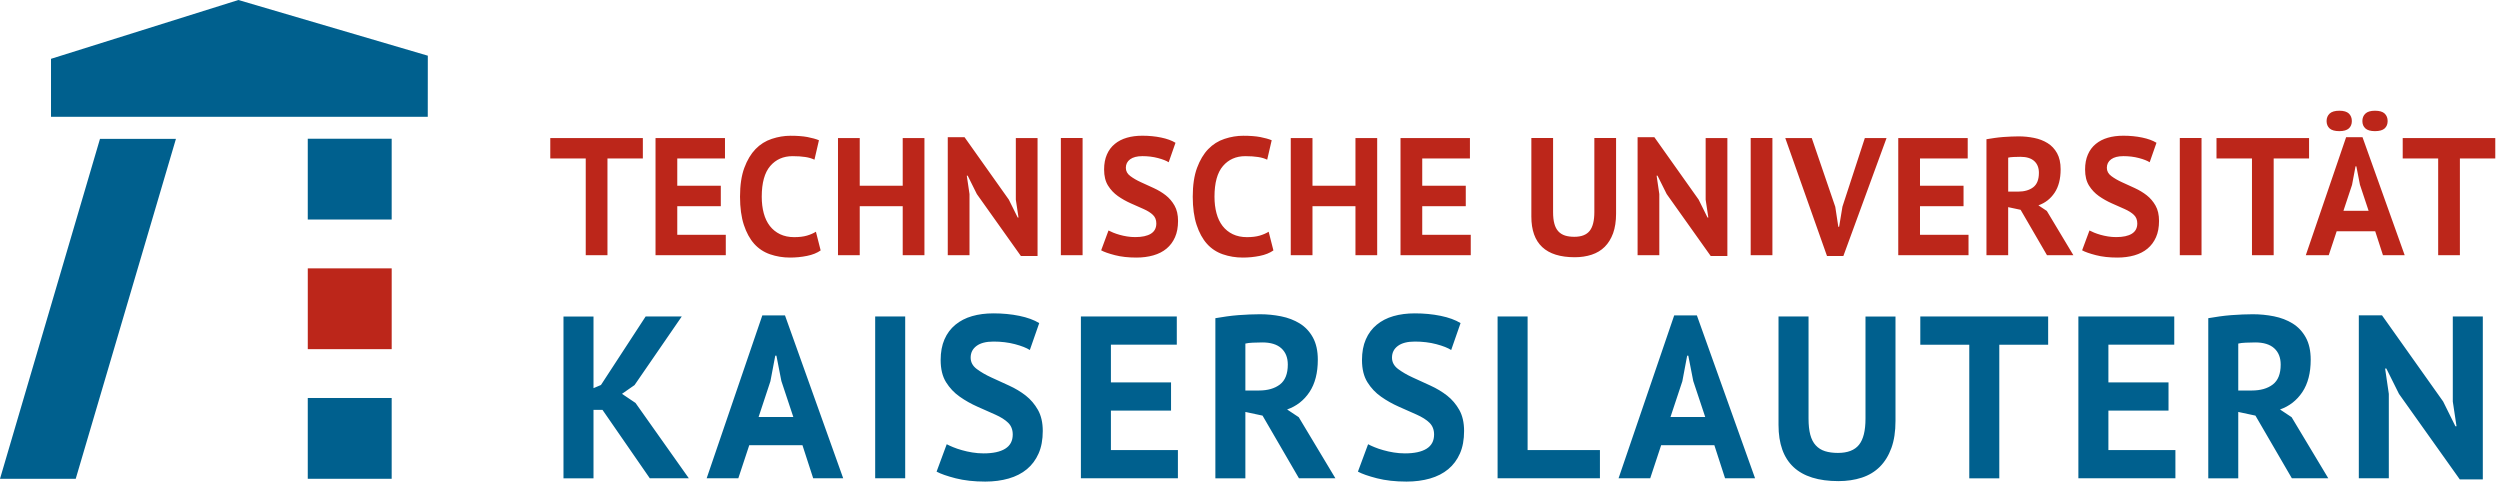 <?xml version="1.0" encoding="UTF-8" standalone="no"?>
<!DOCTYPE svg PUBLIC "-//W3C//DTD SVG 1.1//EN" "http://www.w3.org/Graphics/SVG/1.1/DTD/svg11.dtd">
<svg width="100%" height="100%" viewBox="0 0 142 28" version="1.1" xmlns="http://www.w3.org/2000/svg" xmlns:xlink="http://www.w3.org/1999/xlink" xml:space="preserve" xmlns:serif="http://www.serif.com/" style="fill-rule:evenodd;clip-rule:evenodd;stroke-linejoin:round;stroke-miterlimit:2;">
    <g transform="matrix(1,0,0,1,-14,-28.687)">
        <path d="M149.685,55.854L149.685,51.06L149.474,49.618L149.544,49.618L150.262,51.06L153.716,55.917L155.024,55.917L155.024,46.663L153.319,46.663L153.319,51.495L153.53,52.899L153.467,52.899L152.771,51.493L149.299,46.599L147.981,46.599L147.981,55.853L149.685,55.853L149.685,55.854ZM141.133,48.202C141.232,48.176 141.37,48.159 141.551,48.151C141.731,48.142 141.912,48.137 142.097,48.137C142.573,48.137 142.933,48.248 143.177,48.47C143.421,48.693 143.543,49 143.543,49.394C143.543,49.919 143.394,50.296 143.096,50.525C142.799,50.754 142.399,50.868 141.898,50.868L141.133,50.868L141.133,48.202ZM141.133,55.855L141.133,52.085L142.109,52.294L144.178,55.854L146.247,55.854L144.164,52.384L143.505,51.945C144.032,51.76 144.455,51.432 144.773,50.958C145.089,50.484 145.248,49.87 145.248,49.118C145.248,48.614 145.155,48.194 144.969,47.856C144.782,47.519 144.533,47.253 144.222,47.061C143.911,46.869 143.557,46.733 143.162,46.654C142.767,46.575 142.367,46.536 141.963,46.536C141.785,46.536 141.592,46.54 141.381,46.549C141.17,46.558 140.953,46.57 140.731,46.587C140.508,46.605 140.284,46.629 140.058,46.661C139.832,46.693 139.623,46.726 139.43,46.76L139.43,55.855L141.133,55.855ZM137.563,55.854L137.563,54.251L133.757,54.251L133.757,52.008L137.172,52.008L137.172,50.406L133.757,50.406L133.757,48.265L137.498,48.265L137.498,46.662L132.052,46.662L132.052,55.852L137.563,55.852L137.563,55.854ZM125.855,48.267L125.855,55.855L127.56,55.855L127.56,48.267L130.335,48.267L130.335,46.664L123.073,46.664L123.073,48.267L125.855,48.267ZM118.426,56.014C118.905,56.014 119.347,55.949 119.751,55.817C120.154,55.684 120.496,55.478 120.776,55.198C121.056,54.918 121.274,54.564 121.431,54.134C121.587,53.705 121.664,53.194 121.664,52.599L121.664,46.665L119.96,46.665L119.96,52.471C119.96,53.152 119.837,53.645 119.591,53.952C119.344,54.259 118.945,54.413 118.393,54.413C118.115,54.413 117.871,54.38 117.661,54.314C117.451,54.248 117.276,54.136 117.136,53.984C116.993,53.83 116.89,53.629 116.824,53.38C116.759,53.133 116.725,52.829 116.725,52.47L116.725,46.664L115.02,46.664L115.02,52.823C115.02,54.95 116.154,56.014 118.426,56.014M109.557,50.343L109.831,48.888L109.895,48.888L110.177,50.33L110.857,52.374L108.883,52.374L109.557,50.343ZM107.732,55.854L108.353,53.976L111.376,53.976L111.984,55.854L113.688,55.854L110.382,46.6L109.095,46.6L105.934,55.854L107.732,55.854ZM104.876,55.854L104.876,54.251L100.768,54.251L100.768,46.663L99.063,46.663L99.063,55.853L104.876,55.853L104.876,55.854ZM92.211,55.854C92.696,55.978 93.258,56.041 93.894,56.041C94.375,56.041 94.82,55.983 95.225,55.867C95.629,55.75 95.975,55.574 96.26,55.337C96.545,55.101 96.766,54.803 96.924,54.446C97.082,54.089 97.16,53.662 97.16,53.167C97.16,52.69 97.069,52.291 96.887,51.969C96.705,51.648 96.476,51.377 96.198,51.159C95.921,50.942 95.603,50.75 95.243,50.586C94.884,50.421 94.548,50.268 94.234,50.124C93.921,49.981 93.648,49.822 93.415,49.649C93.183,49.475 93.065,49.259 93.065,49.001C93.065,48.722 93.176,48.5 93.4,48.335C93.622,48.17 93.944,48.088 94.364,48.088C94.802,48.088 95.208,48.137 95.583,48.236C95.958,48.335 96.239,48.446 96.427,48.568L96.96,47.039C96.667,46.859 96.29,46.722 95.831,46.627C95.37,46.533 94.882,46.486 94.364,46.486C93.917,46.486 93.51,46.538 93.145,46.644C92.78,46.749 92.463,46.913 92.197,47.133C91.931,47.353 91.723,47.63 91.579,47.963C91.433,48.296 91.361,48.688 91.361,49.137C91.361,49.648 91.464,50.068 91.669,50.397C91.874,50.726 92.132,51 92.444,51.218C92.756,51.439 93.092,51.627 93.452,51.787C93.812,51.947 94.148,52.096 94.462,52.235C94.774,52.374 95.019,52.528 95.193,52.698C95.367,52.868 95.456,53.092 95.456,53.368C95.456,53.729 95.313,53.997 95.029,54.174C94.745,54.351 94.335,54.439 93.798,54.439C93.579,54.439 93.368,54.421 93.161,54.387C92.954,54.354 92.759,54.311 92.573,54.257C92.387,54.205 92.22,54.149 92.072,54.087C91.923,54.026 91.801,53.97 91.708,53.919L91.13,55.476C91.364,55.603 91.725,55.729 92.211,55.854M84.737,48.202C84.836,48.176 84.975,48.159 85.155,48.151C85.335,48.142 85.517,48.137 85.701,48.137C86.175,48.137 86.536,48.248 86.78,48.47C87.025,48.693 87.147,49 87.147,49.394C87.147,49.919 86.998,50.296 86.701,50.525C86.402,50.754 86.004,50.868 85.502,50.868L84.737,50.868L84.737,48.202ZM84.737,55.855L84.737,52.085L85.713,52.294L87.781,55.854L89.851,55.854L87.769,52.384L87.108,51.945C87.637,51.76 88.06,51.432 88.377,50.958C88.693,50.484 88.852,49.87 88.852,49.118C88.852,48.614 88.758,48.194 88.573,47.856C88.387,47.519 88.138,47.253 87.827,47.061C87.515,46.869 87.161,46.733 86.766,46.654C86.371,46.575 85.972,46.536 85.567,46.536C85.389,46.536 85.195,46.54 84.985,46.549C84.774,46.558 84.557,46.57 84.334,46.587C84.111,46.605 83.887,46.629 83.662,46.661C83.437,46.693 83.227,46.726 83.033,46.76L83.033,55.855L84.737,55.855ZM80.905,55.854L80.905,54.251L77.1,54.251L77.1,52.008L80.515,52.008L80.515,50.406L77.1,50.406L77.1,48.265L80.842,48.265L80.842,46.662L75.395,46.662L75.395,55.852L80.905,55.852L80.905,55.854ZM68.279,55.854C68.765,55.978 69.326,56.041 69.962,56.041C70.444,56.041 70.888,55.983 71.293,55.867C71.698,55.75 72.043,55.574 72.328,55.337C72.612,55.101 72.834,54.803 72.992,54.446C73.15,54.089 73.229,53.662 73.229,53.167C73.229,52.69 73.137,52.291 72.955,51.969C72.773,51.648 72.543,51.377 72.266,51.159C71.989,50.942 71.671,50.75 71.311,50.586C70.952,50.421 70.615,50.268 70.302,50.124C69.989,49.981 69.716,49.822 69.483,49.649C69.25,49.475 69.133,49.259 69.133,49.001C69.133,48.722 69.245,48.5 69.468,48.335C69.69,48.17 70.012,48.088 70.431,48.088C70.869,48.088 71.275,48.137 71.651,48.236C72.026,48.336 72.307,48.446 72.494,48.568L73.028,47.039C72.734,46.859 72.357,46.722 71.898,46.627C71.438,46.533 70.949,46.486 70.431,46.486C69.984,46.486 69.578,46.538 69.213,46.644C68.848,46.749 68.532,46.913 68.265,47.133C67.997,47.354 67.791,47.63 67.646,47.963C67.501,48.296 67.429,48.688 67.429,49.137C67.429,49.648 67.531,50.068 67.736,50.397C67.941,50.726 68.2,51 68.512,51.218C68.824,51.439 69.16,51.627 69.52,51.787C69.88,51.947 70.216,52.096 70.529,52.235C70.842,52.374 71.086,52.528 71.261,52.698C71.436,52.868 71.524,53.092 71.524,53.368C71.524,53.729 71.381,53.997 71.096,54.174C70.812,54.351 70.401,54.439 69.866,54.439C69.647,54.439 69.435,54.421 69.229,54.387C69.022,54.354 68.826,54.311 68.641,54.257C68.455,54.205 68.288,54.149 68.14,54.087C67.991,54.026 67.869,53.97 67.774,53.919L67.198,55.476C67.434,55.603 67.793,55.729 68.279,55.854M65.415,46.664L63.71,46.664L63.71,55.854L65.415,55.854L65.415,46.664ZM57.759,50.343L58.035,48.888L58.1,48.888L58.382,50.33L59.061,52.374L57.088,52.374L57.759,50.343ZM55.936,55.854L56.557,53.976L59.58,53.976L60.189,55.854L61.894,55.854L58.587,46.6L57.3,46.6L54.138,55.854L55.936,55.854ZM47.711,55.855L47.711,51.968L48.222,51.968L50.909,55.854L53.126,55.854L50.097,51.574L49.329,51.057L50.042,50.56L52.723,46.664L50.672,46.664L48.135,50.554L47.711,50.734L47.711,46.665L46.006,46.665L46.006,55.855L47.711,55.855Z" style="fill:rgb(0,96,142);fill-rule:nonzero;"/>
    </g>
    <g transform="matrix(1,0,0,1,-14,-28.687)">
        <path d="M152.488,37.688L152.488,43.182L153.722,43.182L153.722,37.688L155.732,37.688L155.732,36.528L150.474,36.528L150.474,37.688L152.488,37.688ZM148.355,35.982C148.469,36.085 148.65,36.136 148.898,36.136C149.151,36.136 149.336,36.084 149.448,35.982C149.561,35.878 149.618,35.739 149.618,35.564C149.618,35.386 149.561,35.244 149.448,35.136C149.336,35.03 149.151,34.976 148.898,34.976C148.65,34.976 148.469,35.031 148.355,35.139C148.24,35.247 148.183,35.389 148.183,35.564C148.183,35.739 148.24,35.878 148.355,35.982M146.322,35.982C146.437,36.085 146.622,36.136 146.875,36.136C147.12,36.136 147.299,36.084 147.414,35.982C147.527,35.878 147.585,35.739 147.585,35.564C147.585,35.386 147.528,35.244 147.416,35.136C147.303,35.03 147.123,34.976 146.875,34.976C146.622,34.976 146.437,35.031 146.322,35.139C146.209,35.247 146.15,35.389 146.15,35.564C146.15,35.739 146.209,35.878 146.322,35.982M147.595,39.191L147.794,38.136L147.841,38.136L148.045,39.18L148.537,40.661L147.107,40.661L147.595,39.191ZM146.273,43.182L146.723,41.823L148.912,41.823L149.352,43.182L150.586,43.182L148.191,36.481L147.259,36.481L144.97,43.182L146.273,43.182ZM141.912,37.688L141.912,43.182L143.145,43.182L143.145,37.688L145.155,37.688L145.155,36.528L139.897,36.528L139.897,37.688L141.912,37.688ZM139.047,36.527L137.813,36.527L137.813,43.181L139.047,43.181L139.047,36.527ZM133.049,43.181C133.401,43.272 133.807,43.317 134.268,43.317C134.618,43.317 134.938,43.275 135.232,43.191C135.525,43.107 135.775,42.979 135.981,42.807C136.187,42.635 136.347,42.42 136.461,42.161C136.576,41.903 136.633,41.594 136.633,41.235C136.633,40.889 136.567,40.6 136.435,40.367C136.303,40.134 136.137,39.939 135.936,39.781C135.736,39.624 135.505,39.485 135.246,39.366C134.984,39.247 134.741,39.135 134.515,39.032C134.288,38.928 134.09,38.813 133.922,38.687C133.753,38.562 133.669,38.406 133.669,38.218C133.669,38.016 133.749,37.856 133.911,37.736C134.071,37.617 134.305,37.556 134.608,37.556C134.924,37.556 135.219,37.592 135.49,37.664C135.762,37.736 135.967,37.816 136.101,37.904L136.488,36.797C136.275,36.666 136.003,36.568 135.67,36.499C135.337,36.43 134.982,36.396 134.608,36.396C134.283,36.396 133.989,36.433 133.725,36.51C133.461,36.587 133.232,36.705 133.039,36.864C132.845,37.024 132.695,37.223 132.591,37.466C132.486,37.707 132.433,37.99 132.433,38.316C132.433,38.686 132.507,38.99 132.656,39.228C132.805,39.466 132.993,39.665 133.218,39.824C133.444,39.983 133.688,40.12 133.947,40.236C134.209,40.35 134.453,40.46 134.678,40.56C134.905,40.661 135.082,40.773 135.208,40.896C135.335,41.019 135.398,41.179 135.398,41.38C135.398,41.641 135.294,41.835 135.088,41.963C134.882,42.09 134.585,42.154 134.196,42.154C134.039,42.154 133.884,42.141 133.735,42.117C133.586,42.093 133.443,42.062 133.309,42.024C133.174,41.985 133.053,41.944 132.946,41.9C132.839,41.856 132.751,41.815 132.682,41.778L132.264,42.905C132.436,42.999 132.696,43.09 133.049,43.181M128.064,37.641C128.135,37.622 128.236,37.611 128.368,37.604C128.498,37.597 128.63,37.594 128.763,37.594C129.107,37.594 129.368,37.675 129.545,37.835C129.722,37.996 129.81,38.219 129.81,38.504C129.81,38.884 129.703,39.157 129.487,39.323C129.271,39.488 128.982,39.571 128.62,39.571L128.065,39.571L128.065,37.641L128.064,37.641ZM128.064,43.182L128.064,40.453L128.771,40.604L130.268,43.181L131.767,43.181L130.26,40.669L129.781,40.35C130.165,40.217 130.47,39.98 130.701,39.635C130.93,39.292 131.044,38.848 131.044,38.303C131.044,37.939 130.977,37.633 130.842,37.389C130.707,37.146 130.527,36.953 130.301,36.815C130.074,36.674 129.82,36.577 129.534,36.52C129.248,36.462 128.958,36.433 128.665,36.433C128.537,36.433 128.395,36.437 128.244,36.443C128.091,36.45 127.933,36.459 127.772,36.47C127.61,36.484 127.448,36.5 127.286,36.524C127.123,36.547 126.971,36.572 126.831,36.595L126.831,43.181L128.064,43.181L128.064,43.182ZM125.812,43.182L125.812,42.022L123.056,42.022L123.056,40.398L125.529,40.398L125.529,39.238L123.056,39.238L123.056,37.688L125.766,37.688L125.766,36.528L121.821,36.528L121.821,43.182L125.812,43.182ZM117.774,43.229L118.703,43.229L121.156,36.528L119.923,36.528L118.651,40.425L118.462,41.568L118.416,41.568L118.244,40.434L116.908,36.528L115.403,36.528L117.774,43.229ZM114.673,36.527L113.439,36.527L113.439,43.181L114.673,43.181L114.673,36.527ZM108.249,43.182L108.249,39.71L108.096,38.666L108.147,38.666L108.668,39.71L111.169,43.229L112.115,43.229L112.115,36.528L110.881,36.528L110.881,40.027L111.033,41.043L110.987,41.043L110.483,40.026L107.969,36.481L107.015,36.481L107.015,43.182L108.249,43.182ZM103.446,43.298C103.794,43.298 104.113,43.25 104.406,43.154C104.698,43.057 104.946,42.909 105.149,42.706C105.352,42.503 105.51,42.247 105.624,41.936C105.736,41.624 105.793,41.253 105.793,40.824L105.793,36.527L104.559,36.527L104.559,40.731C104.559,41.222 104.469,41.581 104.291,41.802C104.112,42.026 103.823,42.137 103.424,42.137C103.223,42.137 103.046,42.114 102.894,42.066C102.743,42.017 102.615,41.938 102.513,41.827C102.41,41.715 102.335,41.57 102.287,41.389C102.238,41.21 102.215,40.991 102.215,40.731L102.215,36.527L100.981,36.527L100.981,40.987C100.98,42.527 101.803,43.298 103.446,43.298M97.539,43.182L97.539,42.022L94.783,42.022L94.783,40.398L97.256,40.398L97.256,39.238L94.783,39.238L94.783,37.688L97.492,37.688L97.492,36.528L93.549,36.528L93.549,43.182L97.539,43.182ZM88.549,43.182L88.549,40.398L90.99,40.398L90.99,43.182L92.224,43.182L92.224,36.528L90.99,36.528L90.99,39.238L88.549,39.238L88.549,36.528L87.315,36.528L87.315,43.182L88.549,43.182ZM81.967,41.46C82.112,41.9 82.307,42.258 82.553,42.533C82.798,42.807 83.099,43.007 83.456,43.131C83.813,43.254 84.19,43.317 84.59,43.317C84.917,43.317 85.239,43.286 85.553,43.222C85.867,43.16 86.125,43.055 86.33,42.911L86.06,41.849C85.914,41.94 85.743,42.013 85.547,42.071C85.35,42.128 85.11,42.157 84.825,42.157C84.522,42.157 84.254,42.1 84.022,41.99C83.79,41.878 83.597,41.721 83.442,41.522C83.288,41.322 83.172,41.081 83.097,40.798C83.021,40.516 82.983,40.203 82.983,39.86C82.983,39.072 83.143,38.492 83.463,38.118C83.783,37.745 84.206,37.557 84.732,37.557C85.017,37.557 85.259,37.574 85.459,37.605C85.658,37.635 85.831,37.687 85.976,37.757L86.232,36.653C86.061,36.582 85.845,36.522 85.582,36.471C85.319,36.422 84.997,36.398 84.616,36.398C84.261,36.398 83.906,36.457 83.551,36.575C83.197,36.692 82.89,36.886 82.629,37.155C82.368,37.425 82.156,37.78 81.993,38.219C81.83,38.658 81.748,39.205 81.748,39.86C81.749,40.486 81.822,41.021 81.967,41.46M77.329,43.181C77.681,43.272 78.087,43.317 78.548,43.317C78.897,43.317 79.218,43.275 79.511,43.191C79.805,43.107 80.055,42.979 80.261,42.807C80.467,42.635 80.627,42.42 80.741,42.161C80.856,41.903 80.913,41.594 80.913,41.235C80.913,40.889 80.847,40.6 80.715,40.367C80.583,40.134 80.417,39.939 80.216,39.781C80.016,39.624 79.785,39.485 79.525,39.366C79.264,39.247 79.02,39.135 78.794,39.032C78.567,38.928 78.369,38.813 78.201,38.687C78.032,38.562 77.948,38.406 77.948,38.218C77.948,38.016 78.028,37.856 78.19,37.736C78.351,37.617 78.583,37.556 78.888,37.556C79.204,37.556 79.499,37.592 79.77,37.664C80.042,37.736 80.246,37.816 80.381,37.904L80.768,36.797C80.555,36.666 80.282,36.568 79.949,36.499C79.616,36.43 79.262,36.396 78.888,36.396C78.563,36.396 78.269,36.433 78.005,36.51C77.741,36.587 77.512,36.705 77.319,36.864C77.125,37.024 76.976,37.223 76.871,37.466C76.766,37.707 76.713,37.99 76.713,38.316C76.713,38.686 76.787,38.99 76.936,39.228C77.084,39.466 77.272,39.665 77.497,39.824C77.723,39.983 77.966,40.12 78.227,40.236C78.488,40.35 78.732,40.46 78.958,40.56C79.185,40.661 79.362,40.773 79.488,40.896C79.615,41.019 79.679,41.179 79.679,41.38C79.679,41.641 79.575,41.835 79.369,41.963C79.163,42.09 78.866,42.154 78.478,42.154C78.32,42.154 78.166,42.141 78.016,42.117C77.867,42.093 77.725,42.062 77.591,42.024C77.456,41.985 77.335,41.944 77.228,41.9C77.12,41.856 77.032,41.815 76.963,41.778L76.546,42.905C76.716,42.999 76.977,43.09 77.329,43.181M75.491,36.527L74.257,36.527L74.257,43.181L75.491,43.181L75.491,36.527ZM69.068,43.182L69.068,39.71L68.914,38.666L68.965,38.666L69.485,39.71L71.987,43.229L72.933,43.229L72.933,36.528L71.699,36.528L71.699,40.027L71.851,41.043L71.805,41.043L71.301,40.026L68.787,36.481L67.833,36.481L67.833,43.182L69.068,43.182ZM62.833,43.182L62.833,40.398L65.274,40.398L65.274,43.182L66.508,43.182L66.508,36.528L65.274,36.528L65.274,39.238L62.833,39.238L62.833,36.528L61.598,36.528L61.598,43.182L62.833,43.182ZM56.251,41.46C56.396,41.9 56.591,42.258 56.836,42.533C57.082,42.807 57.383,43.007 57.74,43.131C58.096,43.254 58.474,43.317 58.873,43.317C59.201,43.317 59.522,43.286 59.836,43.222C60.15,43.16 60.409,43.055 60.613,42.911L60.344,41.849C60.199,41.94 60.028,42.013 59.831,42.071C59.635,42.128 59.394,42.157 59.11,42.157C58.807,42.157 58.539,42.1 58.307,41.99C58.075,41.878 57.882,41.721 57.727,41.522C57.572,41.322 57.457,41.081 57.381,40.798C57.305,40.516 57.267,40.203 57.267,39.86C57.267,39.072 57.428,38.492 57.748,38.118C58.068,37.745 58.491,37.557 59.017,37.557C59.302,37.557 59.544,37.574 59.743,37.605C59.943,37.635 60.115,37.687 60.261,37.757L60.516,36.653C60.346,36.582 60.129,36.522 59.866,36.471C59.603,36.422 59.282,36.398 58.901,36.398C58.545,36.398 58.19,36.457 57.836,36.575C57.482,36.692 57.174,36.886 56.914,37.155C56.653,37.425 56.441,37.78 56.278,38.219C56.115,38.658 56.033,39.205 56.033,39.86C56.034,40.486 56.107,41.021 56.251,41.46M55.225,43.182L55.225,42.022L52.469,42.022L52.469,40.398L54.942,40.398L54.942,39.238L52.469,39.238L52.469,37.688L55.179,37.688L55.179,36.528L51.234,36.528L51.234,43.182L55.225,43.182ZM47.27,37.688L47.27,43.182L48.504,43.182L48.504,37.688L50.514,37.688L50.514,36.528L45.256,36.528L45.256,37.688L47.27,37.688Z" style="fill:rgb(188,38,26);fill-rule:nonzero;"/>
    </g>
    <g transform="matrix(1,0,0,1,-14,-28.687)">
        <path d="M27.541,28.687L16.897,32.028L16.897,35.322L38.297,35.322L38.3,31.85L27.541,28.687Z" style="fill:rgb(0,96,142);fill-rule:nonzero;"/>
    </g>
    <g transform="matrix(1,0,0,1,-14,-28.687)">
        <path d="M19.679,36.576L14,55.883L18.301,55.883L23.993,36.576L19.679,36.576Z" style="fill:rgb(0,96,142);fill-rule:nonzero;"/>
    </g>
    <g transform="matrix(1,0,0,1,-14,-28.687)">
        <rect x="31.481" y="36.567" width="4.766" height="4.589" style="fill:rgb(0,96,142);"/>
    </g>
    <g transform="matrix(1,0,0,1,-14,-28.687)">
        <rect x="31.482" y="43.93" width="4.766" height="4.589" style="fill:rgb(188,38,26);"/>
    </g>
    <g transform="matrix(1,0,0,1,-14,-28.687)">
        <rect x="31.481" y="51.293" width="4.766" height="4.589" style="fill:rgb(0,96,142);"/>
    </g>
</svg>
